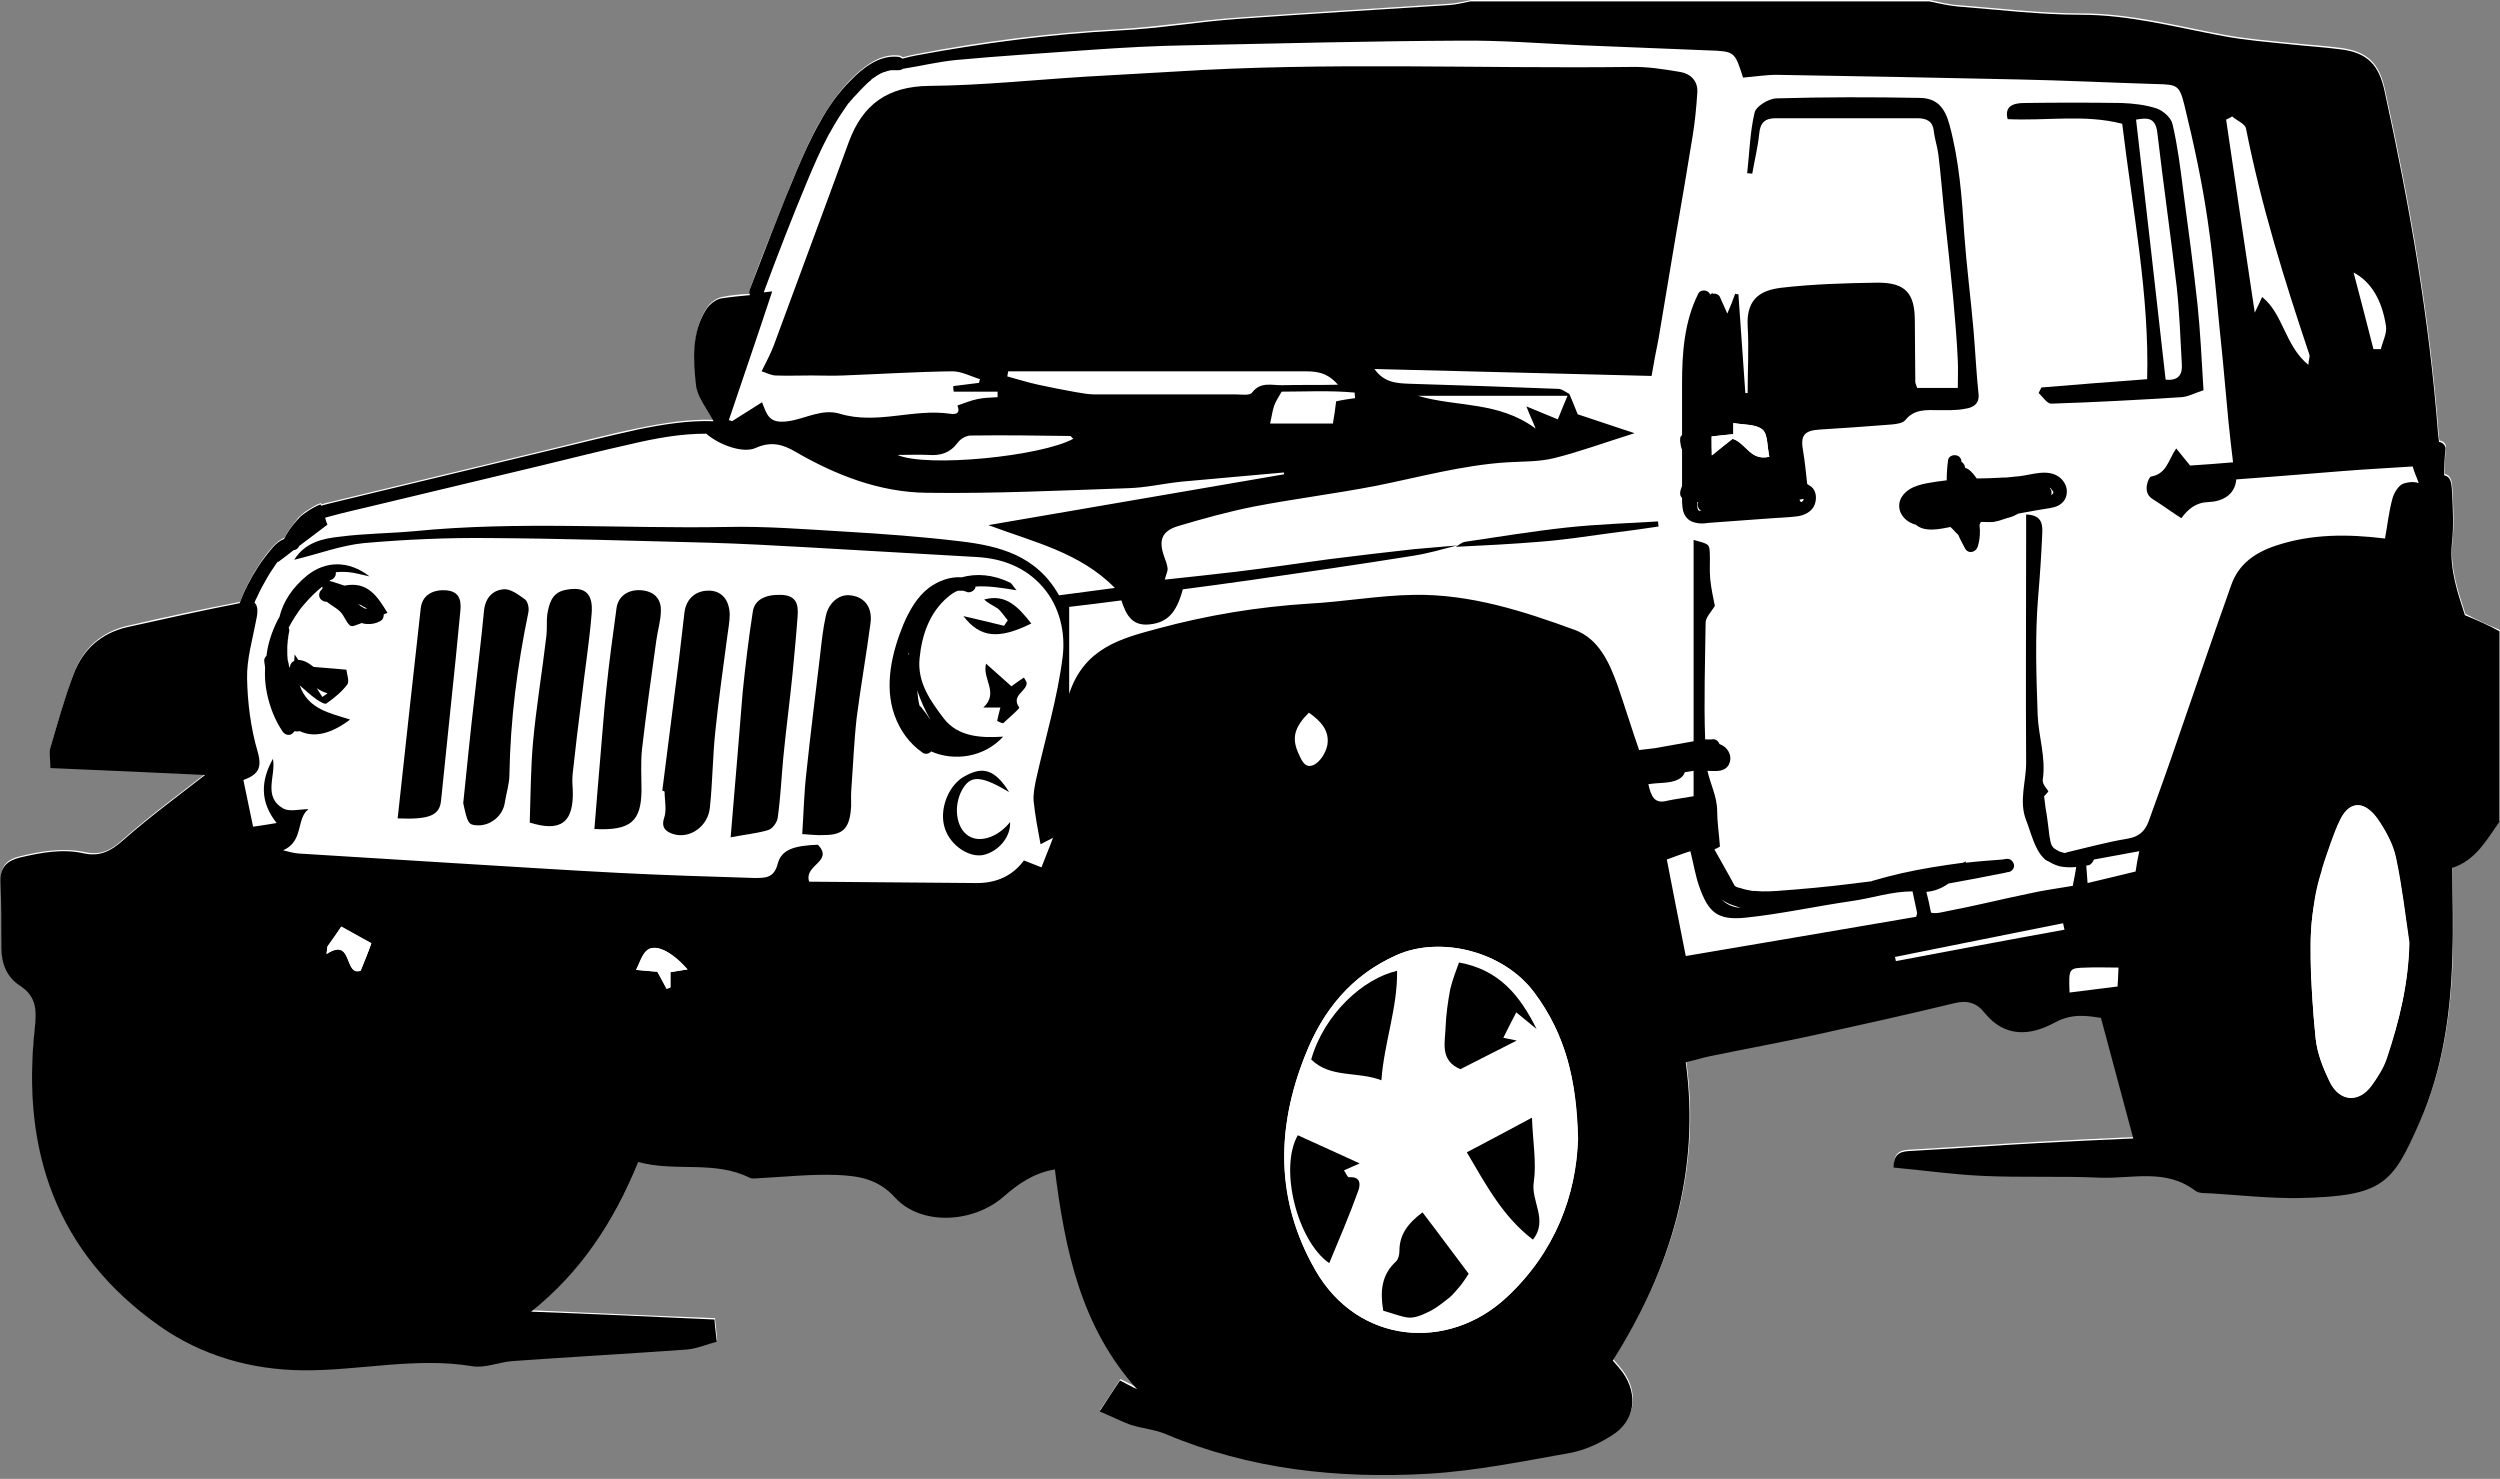 <?xml version="1.0" encoding="UTF-8"?>
<!DOCTYPE svg PUBLIC '-//W3C//DTD SVG 1.0//EN'
          'http://www.w3.org/TR/2001/REC-SVG-20010904/DTD/svg10.dtd'>
<svg height="320.2" preserveAspectRatio="xMidYMid meet" version="1.0" viewBox="-0.2 -0.1 541.3 320.2" width="541.3" xmlns="http://www.w3.org/2000/svg" xmlns:xlink="http://www.w3.org/1999/xlink" zoomAndPan="magnify"
><rect x="-0.2" y="-0.1" width="541.3" height="320.2" fill="#808080" stroke="none"/><g
  ><g id="change1_1"
    ><path d="M541.1,136.3v41.2c-2.8,4-5.1,8.5-10.2,10c0,6.4,0.1,12.5,0,18.6c-0.3,12.6-2,25-7.1,36.5 c-5.9,13.4-7.9,16-26,16.4c-6.3,0.1-12.6-0.6-19-1c-1.2-0.1-2.7,0-3.6-0.6c-6.3-4.8-13.6-2.5-20.4-2.8c-8.6-0.3-17.2,0-25.7-0.4 c-6.4-0.3-12.7-1.1-19.2-1.8c-0.1-3.3,1.7-3.5,3.8-3.6c9.2-0.5,18.4-1.2,27.6-1.7c7-0.4,13.9-0.7,20.5-1c-2.3-8.5-4.6-17-7-26.1 c-3-0.5-6.3-1-10,1c-5.2,2.9-10.8,3.3-15.2-2.1c-1.7-2.1-3.8-2.8-6.5-2.1c-9.9,2.4-19.8,4.6-29.8,6.8c-7.7,1.7-15.5,3.1-23.2,4.7 c-1.5,0.3-3.1,0.7-5.2,1.3c3.3,23.5-3.2,44.8-15.8,64.6c0.8,0.9,1.5,1.7,2.1,2.5c3.5,4.8,2.7,10.5-2.3,13.7 c-2.8,1.7-5.9,3.2-9.1,3.8c-10.2,1.8-20.4,3.9-30.7,4.5c-19.4,1.1-38.6-0.9-56.8-8.6c-2.4-1-5.1-1.2-7.6-2 c-2.2-0.7-4.3-1.8-6.7-2.9c1.7-2.6,3-4.5,4.4-6.7c1.2,0.6,2.5,1.2,3.7,1.9c-12.1-13.4-15.6-30-17.8-47.6c-4.6,0.7-8,3.1-11.1,5.9 c-6.5,5.7-17.7,6.5-23.5,0.2c-3.8-4.1-8-4.7-12.6-4.9c-5.6-0.2-11.2,0.4-16.8,0.7c-0.7,0-1.5,0.2-2.1-0.1c-7.6-3.8-16-1.2-24.1-3.4 c-5.1,12.9-12.4,23.9-23.2,32.4c13.4,0.6,26.4,1.2,39.7,1.7c0.2,1.5,0.3,2.9,0.5,4.8c-2.2,0.6-4.3,1.5-6.5,1.7 c-12.6,0.9-25.2,1.6-37.7,2.5c-3,0.2-6,1.6-8.8,1.1c-12.3-2.1-24.4,1-36.6,0.9c-11.1-0.1-21.9-3.1-31.2-9.7 c-22.3-15.8-29.7-37.9-26.9-64.1c0.4-4,0.6-7-3.2-9.5c-2.8-1.8-4-4.7-4-8.2c0.1-4.8,0-9.5-0.2-14.3c-0.1-3.1,1.3-4.5,4.1-5.2 c4.6-1.1,9.3-1.9,14.1-0.9c3.5,0.8,5.8-0.5,8.4-2.9c5.9-5.2,12.2-9.8,17.7-14.1c-10.3-0.4-21.8-0.9-33.5-1.5c0-2.1-0.3-3.3,0-4.4 c1.6-5.4,3.1-10.8,5.1-16.1c2-5.2,5.9-8.7,11.5-10c8.1-1.9,16.2-3.6,24.4-5.2c1-2.8,2.4-5.4,4-7.9c0.9-1.4,1.9-2.8,3.1-4.1 c0.7-0.8,1.6-1.5,2.5-1.9c0.7-1.3,1.6-2.6,2.6-3.8c0.2-0.3,0.4-0.6,0.7-0.8c0.5-0.5,1.1-1,1.8-1.4c0.9-0.6,1.9-1.2,2.8-1.5 c0,0.1,0.1,0.2,0.1,0.3c0.6-0.2,1.3-0.4,1.9-0.5c3.2-0.8,6.3-1.5,9.5-2.3c6.4-1.5,12.7-3.1,19.1-4.6c6.4-1.5,12.7-3.1,19.1-4.6 c6.3-1.5,12.6-3.2,19-4.5c5.4-1.1,10.9-2,16.4-1.8c-1.5-2.7-3.5-5.1-3.8-7.8c-0.6-5.5-1-11.3,2.2-16.4c0.7-1.1,2-2.1,3.3-2.4 c2-0.4,4-0.6,6.2-0.7c-0.2-0.3-0.3-0.7-0.1-1.1c1.7-4.7,3.5-9.3,5.4-14c1.6-4,3.2-8.1,4.9-12.1c1.5-3.5,3-6.9,4.9-10.2 c1.9-3.3,4.1-6.4,6.7-9.1c2.7-2.7,6.2-5.5,10.2-5.1c0.4,0,0.7,0.2,1,0.4c1-0.3,2-0.5,3-0.7c14.5-2.8,29.1-4.6,43.9-5.4 c8.6-0.5,17.1-1.9,25.7-2.5c15.3-1.1,30.5-2,45.8-3c1.6-0.1,3.1-0.5,4.6-0.8h99.3c2,0.4,4.1,1,6.1,1.1c8.9,0.7,17.9,1.8,26.8,1.8 c10.5,0,20.5,2.7,30.7,4.6c4.8,0.9,9.7,1.3,14.6,1.8c3.7,0.4,7.4,0.6,11,1.1c5.7,0.8,8.2,3.4,9.4,9c5.4,24.6,9.7,49.3,11.6,74.4 c0,0.5,0.1,1.1,0.2,1.6c0.7,0,1.5,0.7,1.4,1.5c-0.2,1.9-0.3,3.8-0.3,5.7c1.3,0.3,1.6,1.3,1.7,3.5c0.2,3.7,0.4,7.4,0,11.1 c-0.6,5.8,1.3,11,2.8,15.7C536.4,134.3,538.7,135.3,541.1,136.3z" fill="#FFF"
    /></g
    ><g id="change2_22"
    ><path d="M390.1,108.4C390.1,108.4,390.1,108.4,390.1,108.4C390.2,108.4,390.2,108.3,390.1,108.4 C390.1,108.4,390.1,108.4,390.1,108.4z"
      /><path d="M428.2,85.3c-0.5-4.7-0.7-9.4-1.1-14c-0.6-6.9-1.5-13.8-2-20.7c-0.5-8-1.1-15.9-3.2-23.7c-1-3.7-2.7-5.7-6.3-5.8 c-10.4-0.2-20.8-0.2-31.1,0.1c-1.7,0-4.5,1.7-4.8,3.1c-1,4.2-1.1,8.7-1.6,13.1c0.4,0,0.7,0.1,1.1,0.1c0.5-2.9,1.2-5.7,1.5-8.6 c0.2-2.4,1.2-3.4,3.6-3.4c10.2,0,20.4,0,30.6,0c2,0,3.4,0.6,3.6,2.8c0.2,1.7,0.8,3.4,1,5.1c0.5,4,0.8,8,1.2,11.9 c0.7,6.4,1.4,12.8,2,19.1c0.4,4.5,0.8,9,1,13.5c0.1,2,0,4.1,0,6h-8.8c-0.2-0.7-0.4-1-0.4-1.3c0-4.4-0.1-8.8-0.1-13.2 c0-6-2-8.3-8-8.3c-7,0.1-14,0.3-20.9,1.1c-4,0.5-7.6,2-7.3,8.2c0.3,4.9,0,9.8,0,14.6c-0.2,0-0.3,0-0.5,0c-0.5-7.1-1-14.3-1.5-21.4 c-0.2,0-0.4,0-0.7-0.1c-0.5,1.4-1,2.7-1.7,4.3c-0.5-1.2-1.1-2.4-1.6-3.6c-0.3-0.6-1-0.8-1.6-0.7c0-0.1-0.1-0.2-0.1-0.3 c0,0.1-0.1,0.2-0.1,0.3c-0.1,0-0.1,0.1-0.2,0.1c-0.1,0-0.1,0.1-0.1,0.1c-0.1-0.3-0.3-0.5-0.6-0.7c-0.7-0.4-1.7-0.2-2,0.5 c-3,6-3.5,12.8-3.5,19.3c0,3.8,0,7.5,0,11.3c-0.1,0.1-0.1,0.1-0.2,0.2c-0.4,0.3-0.2,2,0.2,3c0,2.4,0,4.8,0,7.3c0,0.2,0,0.3,0,0.5 c-0.5,1.2-0.6,2.1,0,2.6c0,0.7,0,1.4,0.1,2.1c0.1,0.9,0.4,1.7,1,2.3c0.6,0.7,1.6,1,2.5,1.1c0.8,0.1,1.6,0,2.3-0.1l2.7-0.2 c1.8-0.1,3.7-0.3,5.5-0.4c1.8-0.1,3.7-0.3,5.5-0.4c1.8-0.1,3.6-0.2,5.3-0.4c1.6-0.2,3.2-1,3.8-2.5c0.5-1.3,0.4-3-0.7-3.9 c-0.3-0.2-0.6-0.4-0.9-0.6c-0.3-2.6-0.5-4.9-0.9-7.2c-0.6-3.3,0.2-4.4,3.7-4.6c5.2-0.3,10.4-0.7,15.6-1.1c1-0.1,2.3-0.3,2.8-0.9 c2-2.5,4.6-2.2,7.2-2.2c1.9,0,3.9,0.1,5.8-0.3C426.9,88.2,428.4,87.4,428.2,85.3z M367.8,110.5c-0.1,0-0.2,0-0.2-0.1c0,0,0,0,0,0 c0,0-0.1,0-0.1-0.1c0,0,0,0,0,0c0,0-0.1-0.1-0.1-0.2c0,0,0,0,0,0c0,0,0,0,0,0c0-0.1-0.1-0.3-0.1-0.4c0,0,0,0,0,0 c0-0.4,0-0.7,0-1.1c0.1,0,0.1,0,0.2,0c-0.1,0.2-0.1,0.4-0.1,0.6c0,0.6,0.3,1.1,0.8,1.3C368,110.5,367.8,110.5,367.8,110.5z M374.9,94.9c-1.3,1-2.8,2.2-4.5,3.6v-4.1c1.5-0.2,3-0.3,4.7-0.5v-2.4c2.2,0.4,4.8,0.2,6.3,1.4c1.2,1,1,3.7,1.5,5.9 C378.7,99.7,377.9,95.9,374.9,94.9z M390.3,107.9c0,0.1,0,0.1,0,0.1v0c0,0,0,0,0,0c0,0,0,0.1,0,0.1c0-0.1,0,0.1-0.1,0.2 c0,0,0,0,0,0c0,0,0,0,0,0c0,0,0,0,0,0c0,0,0,0,0,0c0,0.1-0.1,0.1-0.1,0.1c0,0-0.1,0.1-0.1,0.1c0,0-0.1,0.1-0.2,0.1c0,0,0,0-0.1,0 c-0.1-0.2-0.2-0.4-0.3-0.5C389.7,108,390,108,390.3,107.9z"
    /></g
    ><g id="change2_1"
    ><path d="M475.6,65.8c-0.9-8.3-2-16.5-3.1-24.7c-0.6-4.8-1.2-9.6-2.3-14.3c-0.3-1.4-2-2.9-3.4-3.4c-2.4-0.8-5.1-1.1-7.6-1.2 c-7-0.1-14.1-0.1-21.1,0c-2.7,0-4.3,0.9-3.6,3.5c8.5,0.4,16.7-1.1,24.8,1c2.3,19.1,5.9,37.1,5.4,55.3c-8.2,0.6-15.6,1.2-22.9,1.8 c-0.2,0.4-0.4,0.8-0.6,1.2c0.9,0.8,1.8,2.3,2.7,2.3c9.4-0.3,18.8-0.8,28.2-1.4c1.6-0.1,3.1-1,4.8-1.5 C476.5,77.6,476.2,71.6,475.6,65.8z M468.7,82.1c-2.1-18.7-4.2-37.3-6.4-56.3c2.3-0.4,4.2-0.6,4.6,2.8c1.3,11.1,2.9,22.3,4.2,33.4 c0.6,5.5,0.8,11.1,1.1,16.6C472.4,80.9,471.6,82.4,468.7,82.1z"
    /></g
    ><g id="change2_2"
    ><path d="M173.5,180.5c0.3-4.6,0.4-9,0.9-13.3c0.9-8.6,2-17.2,3-25.7c0.3-2.7,0.6-5.5,1.2-8.2c0.6-2.9,2.9-4.8,5.3-4.5 c3,0.3,4.8,2.5,4.4,5.9c-0.9,6.8-2.1,13.6-3,20.5c-0.6,5.3-0.8,10.7-1.2,16.1c-0.1,1.4,0.1,2.8-0.1,4.2c-0.4,3.9-1.9,5.2-5.7,5.2 C176.8,180.8,175.3,180.6,173.5,180.5z"
    /></g
    ><g id="change2_3"
    ><path d="M158,181.2c0.6-6.8,1-12.4,1.5-17.9c0.4-4.5,0.7-9,1.1-13.5c0.6-5.9,1.3-11.7,2.2-17.5c0.4-2.6,2.8-3.7,6.1-3.6 c3.3,0.1,3.8,2,3.6,4.6c-0.3,4.2-0.7,8.3-1.1,12.5c-0.6,6-1.4,12-2,18.1c-0.4,4.3-0.6,8.7-1.2,13c-0.1,1-1.1,2.4-2,2.7 C164,180.3,161.6,180.5,158,181.2z"
    /></g
    ><g id="change2_4"
    ><path d="M143.2,171.1c1.2-9.4,2.4-18.9,3.6-28.3c0.4-3.4,0.8-6.9,1.2-10.3c0.4-3.1,2.6-4.9,5.7-4.7c2.4,0.2,4,2,4.1,5.1 c0,1.5-0.3,3.1-0.5,4.6c-0.9,6.9-1.9,13.7-2.6,20.6c-0.6,5.5-0.6,11.1-1.2,16.7c-0.4,4-4.3,6.8-7.9,5.7c-1.2-0.4-2.8-1.1-2-3.5 c0.6-1.7,0.1-3.8,0.1-5.7C143.4,171.1,143.3,171.1,143.2,171.1z"
    /></g
    ><g id="change2_5"
    ><path d="M128.5,179.4c0.5-5.9,0.9-11.4,1.4-16.9c0.4-4.5,0.7-9,1.2-13.5c0.6-5.8,1.4-11.7,2.2-17.5c0.4-2.6,2.6-4,5.3-3.8 c2.7,0.2,4.3,1.7,4.3,4.3c0,2.2-0.7,4.4-1,6.6c-1.1,7.9-2.2,15.7-3.1,23.6c-0.3,2.9-0.1,6-0.1,8.9 C138.6,177.7,136.4,179.8,128.5,179.4z"
    /></g
    ><g id="change2_6"
    ><path d="M114.5,178c0.2-5.8,0.2-11.6,0.7-17.3c0.7-7.7,2-15.4,2.9-23.1c0.2-1.6,0-3.2,0.2-4.7c0.4-2.2,0.9-4.5,3.6-5.2 c4.4-1,6.4,0.5,6,5.1c-0.5,6.2-1.5,12.4-2.2,18.6c-0.7,5.3-1.3,10.6-1.9,16c-0.1,1-0.1,2.1,0,3.2C124.2,178.4,120.9,180,114.5,178z"
    /></g
    ><g id="change2_7"
    ><path d="M100.1,173.8c0.8-7.5,1.5-15.1,2.4-22.6c0.7-6.4,1.5-12.7,2.1-19.1c0.3-2.8,1.9-4.4,4.2-4.6c1.5-0.2,3.3,1.2,4.7,2.2 c0.6,0.5,0.9,1.9,0.7,2.8c-2.4,11.6-3.9,23.2-4.1,35.1c0,2-0.7,4.1-1,6.1c-0.4,2.8-3.1,5.1-6.1,4.9 C101.2,178.5,101,178,100.1,173.8z"
    /></g
    ><g id="change2_8"
    ><path d="M85.9,177.1c1.7-15.4,3.3-30.5,5-45.5c0.3-2.7,2.4-4,5.2-3.9c2.9,0.1,3.6,1.8,3.4,4.2c-0.3,3.5-0.7,6.9-1,10.3 c-1.1,10.3-2.1,20.7-3.2,31C95,176.4,92.9,177.4,85.9,177.1z"
    /></g
    ><g id="change2_9"
    ><path d="M204.1,155.4c-2.8-3.7-5.7-7.7-5.2-12.9c0.5-5.2,2.2-10,6.1-13.3c0.7-0.6,1.4-1.1,2.2-1.4h0c0.4,0,0.7,0,1.1,0h0 c0,0,0,0,0,0c0.1,0,0.2,0,0.3,0.1c0.2,0,0.4,0.1,0.6,0.2c0.7,0.2,1.6-0.3,1.8-1c0-0.1,0-0.1,0-0.2c2.8-0.2,5.8,0.3,8.9,0.8 c-0.8-0.9-1-1.5-1.5-1.7c-3.6-1.7-7.1-2-10.4-1.1c-2.5-0.2-5.1,0.8-7.1,2.3c-2.6,2-4.2,4.9-5.5,7.9c-2.5,6.1-4.2,13.3-1.9,19.7 c1.2,3.3,3.2,6.1,6.1,8.1c0.6,0.4,1.4,0.2,1.8-0.3c5,2.2,11.5,1.3,15.6-3.2C212.3,159.7,207.2,159.5,204.1,155.4z M196.4,141.6 c0-0.1,0.1-0.2,0.1-0.4c0,0.1,0,0.2,0.1,0.3C196.5,141.6,196.5,141.6,196.4,141.6z M201.3,155.8c-0.6-0.9-1.3-1.8-1.9-2.6 c-0.1-0.2-0.3-0.3-0.5-0.5c-0.3-1.1-0.4-2.2-0.5-3.3C199.2,151.7,200.1,153.8,201.3,155.8C201.3,155.8,201.3,155.8,201.3,155.8z"
    /></g
    ><g id="change2_23"
    ><path d="M445.8,103.3c-2.5-2-6-0.6-8.7-0.3c-1,0.1-2,0.2-3,0.3c-0.2,0-0.4,0-0.6,0c-1.9,0.1-3.8,0.2-5.7,0.2c0,0,0,0,0,0 c-0.9-1.3-1.7-2.1-2.5-2.3c0-0.1-0.1-0.3-0.1-0.4c-0.1-0.4-0.4-0.7-0.7-0.9c0-0.6-0.4-1.3-1.1-1.4c-0.7-0.2-1.7,0.2-1.8,1 c-0.2,1.5-0.3,2.9-0.3,4.4c-0.8,0.1-1.5,0.2-2.3,0.3c-2.5,0.4-5.7,0.8-7.3,3.1c-0.9,1.2-0.9,2.9-0.1,4.1c0.7,1.1,1.8,1.8,3,2.1 c0.7,0.6,1.5,0.9,2.4,1c1.5,0.2,3.1-0.1,4.6-0.4c0.2,0,0.4-0.1,0.5-0.1c0.6,0.5,1.1,1.2,1.7,1.7c0.4,1,1,2,1.5,3 c0.7,1.2,2.3,0.8,2.7-0.4c0.5-1.6,0.6-3.2,0.4-4.8c0.1-0.2,0.2-0.4,0.3-0.6c1.1,0,2,0.1,2.8,0c1.2-0.2,2.3-0.7,3.5-1 c0.7-0.2,1.3-0.5,1.8-0.8c1.1-0.2,2.2-0.4,3.3-0.6c0.8-0.1,1.6-0.3,2.4-0.4c0.7-0.1,1.4-0.2,2.1-0.4c1.5-0.4,2.7-1.6,2.7-3.2 C447.4,105.4,446.8,104.1,445.8,103.3z M444.4,106.6C444.4,106.6,444.4,106.6,444.4,106.6C444.4,106.6,444.4,106.6,444.4,106.6 C444.4,106.6,444.4,106.6,444.4,106.6c0,0.1-0.1,0.1-0.1,0.2c0,0,0,0-0.1,0.1c0,0-0.1,0-0.1,0.1c0,0,0,0-0.1,0c0,0,0,0-0.1,0 c0.1-0.1,0.1-0.3,0.1-0.5c0-0.4-0.2-0.7-0.4-1c0.1,0,0.1,0.1,0.2,0.1c0,0,0,0,0,0c0,0,0,0,0,0c0.1,0.1,0.2,0.2,0.2,0.3 c0,0,0,0,0,0c0,0,0.1,0.1,0.1,0.1c0,0,0,0.1,0.1,0.1c0,0,0.1,0.1,0.1,0.2C444.4,106.3,444.4,106.5,444.4,106.6 C444.4,106.5,444.4,106.5,444.4,106.6C444.4,106.5,444.4,106.5,444.4,106.6C444.4,106.5,444.4,106.5,444.4,106.6 C444.4,106.6,444.4,106.6,444.4,106.6z"
      /><path d="M444.4,106.6C444.4,106.6,444.4,106.5,444.4,106.6C444.4,106.5,444.4,106.5,444.4,106.6 C444.4,106.5,444.4,106.5,444.4,106.6C444.4,106.5,444.4,106.8,444.4,106.6z"
    /></g
    ><g id="change2_10"
    ><path d="M218.3,171.4c-5.9-3.5-8.1-3.6-9.8-1.1c-2.2,3.2-2,8.2,0.6,10.3c2.4,2,6.6,0.8,9.4-2.7c0.2,3.1-2.4,6.3-5.7,7.1 c-3.1,0.7-7.2-2-8.4-5.7c-1.4-4.1,0.8-9.7,4.6-11.5C212.7,165.8,215.3,166.6,218.3,171.4z"
    /></g
    ><g id="change2_11"
    ><path d="M315,118.3c0.7-0.4,1.3-1,2.1-1.1c7.4-1.1,14.7-2.3,22.1-3.1c6.5-0.7,13.1-0.9,19.6-1.3c0,0.4,0.1,0.7,0.1,1.1 c-3.4,0.5-6.8,1-10.2,1.4c-5.1,0.7-10.3,1.5-15.5,1.9C327.2,117.7,321.1,118,315,118.3C315,118.3,315,118.3,315,118.3z"
    /></g
    ><g id="change2_12"
    ><path d="M441.9,184.8c-1.1-1.4-1.2-3.3-1.5-5c-0.5-3.6-1-7.2-1.4-10.8c-0.1-0.8,0.8-1.4,1.5-1.5c0.9,0,1.4,0.7,1.5,1.5 c0.1,1.1,0.3,2.2,0.4,3.3c0.3-0.3,0.6-0.7,0.9-1c-0.3-0.5-1.4-1.6-1.2-2.6c0.7-4.7-0.9-9.2-1.1-13.8c-0.3-8.6-0.6-17.3,0.1-25.8 c0.4-4.6,0.7-9.3,0.9-13.9c0.1-2.3-0.6-3.7-3.5-3.8v5.8c0,16-0.1,32,0,48c0,4.1-1.6,8.2,0,12.3c1.1,2.8,1.8,6.2,3.8,8.2 c0.4,0.5,1,0.7,1.7,0.9C443.2,186.2,442.5,185.6,441.9,184.8z M60,121.7C60,121.7,60,121.7,60,121.7C60,121.7,60,121.7,60,121.7 C60,121.7,60,121.7,60,121.7z M533.5,133.1c-1.5-4.7-3.4-9.9-2.8-15.7c0.4-3.7,0.2-7.4,0-11.1c-0.1-2.2-0.4-3.2-1.7-3.5 c0-1.9,0.1-3.8,0.3-5.7c0.1-0.7-0.7-1.5-1.4-1.5c-0.1-0.6-0.1-1.1-0.2-1.6c-1.9-25.1-6.2-49.8-11.6-74.4c-1.2-5.6-3.7-8.3-9.4-9 c-3.7-0.5-7.4-0.7-11-1.1c-4.9-0.5-9.8-0.9-14.6-1.8c-10.2-1.9-20.2-4.6-30.7-4.6c-8.9,0-17.9-1.1-26.8-1.8 c-2.1-0.2-4.1-0.7-6.1-1.1h-99.3c-1.5,0.3-3.1,0.7-4.6,0.8c-15.3,1-30.5,1.9-45.8,3c-8.6,0.6-17.1,2.1-25.7,2.5 c-14.8,0.8-29.4,2.7-43.9,5.4c-1,0.2-2,0.4-3,0.7c-0.3-0.2-0.6-0.4-1-0.4c-4-0.4-7.6,2.4-10.2,5.1c-2.7,2.7-4.9,5.8-6.7,9.1 c-1.9,3.3-3.4,6.7-4.9,10.2c-1.7,4-3.3,8-4.9,12.1c-1.8,4.6-3.6,9.3-5.4,14c-0.1,0.4-0.1,0.8,0.1,1.1c-2.2,0.2-4.2,0.4-6.2,0.7 c-1.2,0.2-2.6,1.3-3.3,2.4c-3.2,5.1-2.8,10.9-2.2,16.4c0.3,2.6,2.4,5.1,3.8,7.8c-5.5-0.2-11,0.7-16.4,1.8c-6.4,1.4-12.7,3-19,4.5 c-6.4,1.5-12.7,3.1-19.1,4.6c-6.4,1.5-12.7,3.1-19.1,4.6c-3.2,0.8-6.3,1.5-9.5,2.3c-0.6,0.2-1.3,0.3-1.9,0.5c0-0.1-0.1-0.2-0.1-0.3 c-1,0.4-1.9,0.9-2.8,1.5c-0.6,0.4-1.2,0.8-1.8,1.4c-0.2,0.3-0.5,0.5-0.7,0.8c-1,1.1-1.9,2.4-2.6,3.8c-1,0.4-1.8,1.1-2.5,1.9 c-1.1,1.3-2.2,2.7-3.1,4.1c-1.6,2.5-3,5.1-4,7.9c-8.2,1.6-16.3,3.4-24.4,5.2c-5.6,1.3-9.5,4.8-11.5,10c-2,5.2-3.5,10.7-5.1,16.1 c-0.3,1.1,0,2.3,0,4.4c11.7,0.5,23.3,1,33.5,1.5c-5.5,4.3-11.8,8.9-17.7,14.1c-2.6,2.3-4.9,3.6-8.4,2.9c-4.8-1.1-9.4-0.2-14.1,0.9 c-2.7,0.7-4.2,2.1-4.1,5.2c0.2,4.7,0.2,9.5,0.2,14.3c0,3.5,1.2,6.4,4,8.2c3.8,2.5,3.6,5.5,3.2,9.5c-2.8,26.2,4.6,48.3,26.9,64.1 c9.3,6.6,20.1,9.6,31.2,9.7c12.2,0.1,24.3-2.9,36.6-0.9c2.8,0.5,5.9-0.9,8.8-1.1c12.6-0.9,25.2-1.6,37.7-2.5 c2.2-0.2,4.3-1.1,6.5-1.7c-0.2-1.9-0.4-3.2-0.5-4.8c-13.3-0.6-26.3-1.2-39.7-1.7c10.7-8.5,18-19.5,23.2-32.4 c8.1,2.2,16.5-0.4,24.1,3.4c0.6,0.3,1.4,0.1,2.1,0.1c5.6-0.3,11.2-0.9,16.8-0.7c4.6,0.2,8.9,0.8,12.6,4.9c5.7,6.2,17,5.5,23.5-0.2 c3.1-2.7,6.4-5.1,11.1-5.9c2.2,17.6,5.7,34.2,17.8,47.6c-1.3-0.6-2.5-1.3-3.7-1.9c-1.5,2.2-2.7,4.1-4.4,6.7c2.4,1,4.5,2.1,6.7,2.9 c2.5,0.8,5.2,1,7.6,2c18.2,7.7,37.4,9.7,56.8,8.6c10.3-0.6,20.5-2.7,30.7-4.5c3.2-0.6,6.3-2,9.1-3.8c5-3.1,5.8-8.8,2.3-13.7 c-0.6-0.8-1.3-1.6-2.1-2.5c12.6-19.9,19-41.1,15.8-64.6c2.2-0.5,3.7-1,5.2-1.3c7.7-1.6,15.5-3,23.2-4.7c10-2.2,19.9-4.4,29.8-6.8 c2.8-0.7,4.9,0,6.5,2.1c4.4,5.4,9.9,5,15.2,2.1c3.7-2,6.9-1.5,10-1c2.4,9,4.7,17.6,7,26.1c-6.6,0.3-13.5,0.6-20.5,1 c-9.2,0.5-18.4,1.2-27.6,1.7c-2,0.1-3.8,0.3-3.8,3.6c6.5,0.6,12.8,1.5,19.2,1.8c8.6,0.4,17.1,0,25.7,0.4c6.9,0.2,14.1-2,20.4,2.8 c0.9,0.7,2.4,0.5,3.6,0.6c6.3,0.4,12.7,1.1,19,1c18.1-0.4,20.1-3,26-16.4c5.1-11.6,6.8-24,7.1-36.5c0.2-6.1,0-12.2,0-18.6 c5-1.6,7.4-6,10.2-10v-41.2C538.7,135.3,536.4,134.3,533.5,133.1z M516.4,70.4c0.3,1.6-0.7,3.4-1.1,5.1c-0.5,0-1.1,0-1.6,0 c-1.4-5.5-2.8-10.9-4.3-16.6C513,60.8,515.5,64.6,516.4,70.4z M483.1,25.1c1,0.9,2.8,1.6,3,2.6c3.3,16.7,8.3,32.8,13.7,48.9 c0.2,0.5-0.1,1-0.2,2.3c-5.1-4.2-5.4-11-10-14.7c-0.2,0.5-0.7,1.5-1.6,3.4c-2.2-14.6-4.2-28.2-6.2-41.8 C482.2,25.6,482.7,25.4,483.1,25.1z M77.9,210c-3.7,1.3-1.6-7.4-7.4-3.6c0.1-0.5,0.1-1.1,0.2-1.6c1-1.4,2-2.8,3-4.3 c2.5,1.4,4.5,2.5,6.5,3.6C79.5,206.2,78.8,207.9,77.9,210z M145,210.4v3.3c-0.3,0.1-0.5,0.2-0.8,0.3c-0.6-1.2-1.3-2.4-2-3.7 c-1.2-0.1-2.6-0.2-4.6-0.4c0.8-1.6,1.2-3.1,2.2-4.1c1.7-1.7,5.3-0.1,8.9,4C147.3,210,146.2,210.2,145,210.4z M229.9,142 c-1.1,9-3.8,17.8-5.8,26.8c-0.3,1.5-0.6,3-0.5,4.5c0.3,3.1,0.9,6.1,1.5,9.4c0.4-0.2,1.1-0.6,2.7-1.4c-1,2.7-1.8,4.5-2.5,6.4 c-1.6-0.6-2.7-1.1-3.8-1.5c-2.5,3.4-6,4.9-10.2,4.9c-12.2-0.1-24.4-0.2-36.3-0.3c-1.2-3.7,5.4-4.3,1.9-8c-5.3,0.2-7.9,1.1-8.7,4.1 c-0.8,3.2-2.8,3.1-5.1,3.1c-9.8-0.3-19.5-0.6-29.3-1.1c-11.8-0.6-23.7-1.4-35.5-2.1c-11.3-0.7-22.6-1.4-33.9-2.1 c-1.1-0.1-2.2-0.4-3.3-0.7c4.5-1.9,2.8-6.9,5.5-8.9c-1.9,0-4,0.6-5.4-0.1c-4.6-2.6-1.6-7.1-2.3-10.8c-2.7,4.8-2.8,9.4,0.8,13.9 c-1.7,0.3-3.1,0.5-5.1,0.8c-0.7-3.4-1.4-6.7-2.1-10.1c3.2-1.2,4.1-2.6,3.1-6.1c-1.5-5.1-2.2-10.6-2.3-15.9c-0.1-4.2,1.2-8.5,2-12.8 c0.4-1.8,0.3-3-0.4-3.6c0.2-0.5,0.3-0.8,0.6-1.3c0.6-1.4,1.4-2.8,2.2-4.2c0.4-0.7,0.8-1.3,1.2-1.9c0.2-0.3,0.4-0.6,0.6-0.9 c0.1-0.1,0.2-0.3,0.3-0.4c0,0,0-0.1,0.1-0.1c0,0,0,0,0,0c0,0,0,0,0,0c0,0,0,0,0,0c0,0,0,0,0,0c0,0,0,0,0,0c0,0,0-0.1,0.1-0.1 c0,0,0,0.1,0,0.1c1.2-0.9,2.3-1.7,3.4-2.6c0.5,0,1-0.4,1.2-0.9c2-1.5,4.1-3.1,6.1-4.6c-0.2-0.5-0.4-1-0.5-1.5 c0.2-0.1,0.5-0.1,0.7-0.2c2.9-0.8,5.9-1.5,8.9-2.2c6.3-1.5,12.6-3,18.8-4.5c6.3-1.5,12.6-3,18.8-4.5c6.2-1.5,12.5-3.1,18.8-4.5 c5.5-1.3,10.9-2.3,16.5-2.3c2.9,2.5,8,4.3,10.7,3.1c3.3-1.5,5.9-0.8,8.6,0.8c8.8,5.1,18.3,8.8,28.5,8.9c14.5,0.2,29.1-0.5,43.6-1 c3.8-0.1,7.6-1,11.4-1.4c7.4-0.7,14.8-1.3,22.3-2c0,0.1,0,0.2,0,0.4c-20.9,3.6-41.9,7.2-64,11c9.9,3.7,19.8,5.9,27.4,13.6 c-4.5,0.6-8.4,1.1-12.1,1.6c-4.9-8.7-13-10.7-21.4-11.7c-8.3-1-16.6-1.6-25-2.1c-8.6-0.5-17.1-1.2-25.7-1 c-22.5,0.4-45-1.3-67.4,0.9c-5.4,0.5-10.8,0.5-16.2,1.2c-3.7,0.4-7.5,1.2-9.9,5c5.4-1.3,10.1-3.1,15-3.6c9-0.8,18.2-1.2,27.3-1.1 c15.8,0.1,31.6,0.6,47.3,1c7.2,0.2,14.3,0.6,21.5,1c12.2,0.7,24.4,1.4,36.6,2.1c5.6,0.3,10.6,2.2,14.3,6.4 C229.3,131.2,230.5,136.9,229.9,142z M277.6,83.3c-2.3,0.1-4.8-0.9-6.7,1.6c-0.5,0.7-2.3,0.4-3.5,0.4c-10.2,0-20.4,0-30.6,0 c-1.4,0-2.8-0.3-4.1-0.5c-2.7-0.5-5.4-1-8.1-1.6c-2.3-0.5-4.5-1.2-6.7-1.8c0.1-0.4,0.1-0.7,0.2-1.1h10.8c17.6,0,35.2,0,52.8,0 c2.6,0,5.2-0.1,7.8,2.9C285,83.3,281.3,83.2,277.6,83.3z M293.1,84.9l0.1,1.2c-1.4,0.2-2.8,0.4-4.1,0.7c-0.2,1.6-0.4,3.2-0.7,4.8 h-13.6c0.4-1.7,0.5-2.8,0.9-3.9c0.3-0.9,0.9-1.7,1.6-3C282.3,84.7,287.7,84.4,293.1,84.9z M231.5,94.3c0.2,0,0.4,0.4,0.7,0.6 c-6.9,3.8-31.7,6.3-38.1,3.5c2.7,0,4.7-0.1,6.7,0c2.6,0.2,4.7-0.4,6.4-2.7c0.6-0.8,1.8-1.5,2.8-1.5 C217.2,94.1,224.4,94.2,231.5,94.3z M326,280.8c-12.6,11.8-32.2,10.2-41.4-5.9c-8.7-15.1-8.5-30.7-2.2-46.5 c3.8-9.7,10-17.3,19.8-21.7c9.4-4.2,23.1-0.9,29.8,8.1c6.7,9,9.2,18.8,9.4,31.7C341.1,258.7,336.5,271.1,326,280.8z M283.2,154.2 c2.7,1.9,4.5,4,4,7c-0.3,1.6-1.5,3.6-2.9,4.3c-2.1,1-2.8-1.3-3.5-2.8C279.5,159.6,280.1,157.3,283.2,154.2z M356.7,169.7 c2.3-0.4,4.8-0.1,6.6-1.1c0.7-0.4,1.1-0.9,1.3-1.5c0.6-0.1,1.3-0.2,1.9-0.3v5.5c-2.2,0.4-4,0.6-5.8,1 C358,174,357.3,172.3,356.7,169.7z M364.8,206.9c-1.4-6.9-2.7-13.8-4.1-20.9c1.7-0.6,3.2-1.2,5.1-1.8c0.7,2.8,1.1,5.3,1.9,7.6 c2,5.7,4,7.4,10,6.8c7.7-0.8,15.4-2.5,23-3.6c4.4-0.6,8.6-2.1,13.2-2.1c0.3,1.6,0.7,3.1,1,4.7c-0.1,0.2-0.1,0.5-0.2,0.8 C398.4,201.2,381.9,204,364.8,206.9z M372.5,194.6c0.5,0.4,1.1,0.7,1.7,1c0.5,0.2,1.1,0.4,1.7,0.6c0.3,0.1,0.7,0.3,1.1,0.3 C375.1,196.4,373.7,195.8,372.5,194.6z M410.3,208c-0.1-0.3-0.1-0.6-0.2-0.9c12.1-2.4,24.2-4.9,36.4-7.3l0.3,1.4 C434.6,203.4,422.5,205.7,410.3,208z M458.3,213.5c-3.5,0.4-6.9,0.9-10.4,1.3c-0.2-5.3-0.2-5.3,3.7-5.4c2.1-0.1,4.1,0,6.9,0 C458.4,211.2,458.4,212.2,458.3,213.5z M462.2,188.6c-3.2,0.8-6.7,1.6-10.4,2.5c-0.1-1.4-0.2-2.6-0.3-4c0-0.3,0-0.5-0.1-0.8 c0.6-0.1,1.2-0.2,1.8-0.3c3.3-0.6,6.6-1.2,9.8-1.8C462.7,185.6,462.4,187.1,462.2,188.6z M516.6,229.1c-0.7,2.1-2,4.1-3.3,5.9 c-2.8,3.8-6.9,3.5-9-0.8c-1.4-2.9-2.7-6.1-3.1-9.3c-0.4-3.9-0.7-7.9-0.9-11.9c0-0.4,0-0.8-0.1-1.3c0-1.3-0.1-2.5-0.1-3.8l0-0.6 c0-0.8,0-1.7,0-2.5c0-2,0.1-4,0.3-5.9c0.1-0.6,0.1-1.1,0.2-1.7c0.1-0.9,0.3-1.8,0.4-2.7c0-0.2,0.1-0.4,0.1-0.6 c0.3-1.7,0.7-3.3,1.2-4.9c0.1-0.3,0.2-0.5,0.2-0.8c0.1-0.4,0.3-0.9,0.4-1.3c0.2-0.5,0.3-1,0.5-1.5c0.3-1,0.7-1.9,1-2.9 c0.1-0.4,0.3-0.7,0.4-1.1c0.2-0.5,0.4-1.1,0.6-1.6c0.1-0.2,0.2-0.5,0.3-0.7c0.1-0.3,0.2-0.6,0.4-0.9c2-4.9,5.4-5.3,8.5-0.9 c1.7,2.5,3.3,5.4,3.9,8.3c1.3,6.1,2,12.3,2.9,18.4C521.3,212.8,519.3,221,516.6,229.1z M520.2,104.6c-1.1,0.4-2.1,2.1-2.4,3.3 c-0.8,2.9-1.1,6-1.6,8.6c-8.2-1-15.9-1-23.5,1.5c-4.6,1.5-8.2,4-9.8,8.6c-4,11.2-7.8,22.5-11.7,33.7c-2,5.9-4.1,11.7-6.2,17.5 c-0.8,2.1-2.1,3.3-4.6,3.7c-4.3,0.7-8.6,1.9-12.9,2.9c-0.1,0-0.2,0-0.2,0.1c-2.4,0.6-4.4-0.4-5.1-2.6c-0.8-2.4-1.2-5.1-1.2-7.6 c0-0.7,0.7-1.3,1.4-2.1c0.3-0.3,0.6-0.7,0.9-1c-0.3-0.5-1.4-1.6-1.2-2.6c0.7-4.7-0.9-9.2-1.1-13.8c-0.3-8.6-0.6-17.3,0.1-25.8 c0.4-4.6,0.7-9.3,0.9-13.9c0.1-2.3-0.6-3.7-3.5-3.8v5.8c0,16-0.1,32,0,48c0,4.1-1.6,8.2,0,12.3c1.1,2.8,1.8,6.2,3.8,8.2 c0.4,0.5,1,0.7,1.7,0.9c1.6,0.4,3.6,0.4,5.4,0.8c0,0,0,0,0,0c0,0,0,0,0,0c-0.2,1.3-0.5,2.9-0.8,4.4c-3.5,0.6-6.6,1-9.6,1.7 c-5.9,1.2-11.8,2.7-17.7,3.8c-1,0.2-2.3,0.6-3.4,0.3c-0.3-1.5-0.6-3-1-4.5c1.7-0.1,3.4-0.8,4.8-1.8c4-0.7,8-1.5,12.1-2.3 c0.1,0,0.2,0,0.3-0.1c0.2,0,0.5-0.1,0.7-0.1c0.8-0.2,1.3-1.1,1-1.8c-0.3-0.8-1-1.2-1.8-1c-0.2,0-0.4,0.1-0.6,0.1 c-2.7,0.2-5.4,0.4-8,0.7c0-0.1,0.1-0.2,0.1-0.3c-0.2,0.1-0.5,0.2-0.7,0.3c-4.5,0.6-9,1.3-13.4,2.3c-2.1,0.5-4.1,1-6.1,1.6 c-0.1,0-0.1,0-0.2,0.1c-1.3,0.2-2.7,0.3-4,0.5c-5.5,0.7-11,1.2-16.5,1.6c-1.1,0.1-2.2,0.1-3.3,0.1c-0.5,0-1.1-0.1-1.6-0.1 c-0.1,0-0.3,0-0.4,0c0,0,0,0-0.1,0c-0.3-0.1-0.6-0.1-1-0.2c-0.5-0.1-1-0.2-1.5-0.4c-0.1,0-0.3-0.1-0.4-0.1c0,0-0.1,0-0.1,0 c-0.3-0.1-0.5-0.2-0.8-0.4c-0.4-0.7-0.8-1.5-1.2-2.2c-1.1-1.9-2.1-3.8-3.2-5.7c0,0,0,0,0,0c0.5-0.2,0.9-0.4,1.2-0.6 c-0.2-2.9-0.6-5.3-0.6-7.7c0-3.1-1.5-5.9-2.1-8.7c0.8,0,1.6,0.1,2.4,0c1.1-0.1,2.1-0.7,2.4-1.8c0.6-1.7-0.6-3.5-2.2-4c0,0,0,0,0,0 c-0.3-0.8-1-1.2-1.8-1L369,160c-0.3-8.4,0-16.8,0.1-25.3c0-1.1,1.2-2.3,2-3.6c-0.3-1.6-0.8-3.7-1-5.8c-0.2-1.9,0-3.9-0.1-5.8 c-0.1-1.8-0.2-1.8-3.5-2.7v43.6c-2.8,0.5-5.6,1-8.4,1.5c-1.1,0.1-2.3,0.3-3.4,0.4c-1.7-4.9-3.1-9.5-4.7-14.1 c-1.8-5-4.1-10-9.2-11.9c-11.2-4.1-22.7-7.8-34.8-7.6c-7.6,0.1-15.2,1.5-22.8,1.9c-11.1,0.7-22,2.5-32.7,5.4 c-7.8,2.1-15.9,4.1-19.2,14.1v-18.8c3.6-0.4,7.4-0.9,11.3-1.4c1,3,2.2,5.6,6.1,5.2c3.7-0.4,5.8-2.3,7.2-7.6c4.7-0.6,9.7-1.3,14.7-2 c11.8-1.7,23.6-3.4,35.4-5.3c3.1-0.5,6.2-1.4,9.3-2.2l0,0c-3.1,0.3-6.2,0.5-9.3,0.8c-6.2,0.7-12.4,1.4-18.6,2.2 c-6.7,0.9-13.3,1.9-20,2.7c-5,0.6-9.9,1.1-15.4,1.7c0.3-1.2,0.7-1.9,0.6-2.5c-0.1-0.8-0.4-1.6-0.7-2.4c-1.3-3.6-0.6-5.6,3-6.7 c5.4-1.6,10.8-3.1,16.3-4.2c8.8-1.7,17.7-2.8,26.5-4.5c9.5-1.9,18.8-4.5,28.5-5.1c3.4-0.2,6.8-0.1,10.1-0.9 c5.6-1.4,11-3.4,17.4-5.4c-4.6-1.5-8.6-2.9-12.3-4.1c-0.6-1.5-1.2-3-1.8-4.4h0.1c0,0-0.1,0-0.1,0c0,0,0-0.1,0-0.1c0,0,0,0,0,0.1 c-0.8-0.4-1.6-1.1-2.4-1.1c-10.7-0.4-21.3-0.8-32-1.1c-2.9-0.1-5.7-0.2-7.8-3.2c19.9,0.5,39.8,1,60,1.5c0.5-3,1-5.5,1.5-8 c1.2-7.2,2.4-14.3,3.6-21.5c1.3-7.5,2.6-15,3.8-22.5c0.5-3.1,0.8-6.2,1-9.3c0.2-2.5-1.4-4.1-3.6-4.5c-3.6-0.6-7.2-1.2-10.9-1.1 c-32.9,0.4-65.7-1.1-98.6,1c-6.4,0.4-12.9,0.7-19.3,1.1c-11.3,0.7-22.6,1.9-33.9,2c-9,0.1-14.4,4-17.4,12.1 c-5.4,14.8-10.9,29.5-16.3,44.2c-0.7,1.8-1.6,3.5-2.6,5.5c1,0.3,1.9,0.8,2.9,0.9c2.6,0.1,5.3,0,7.9,0c2.3,0,4.6,0.1,6.9,0 c7.9-0.3,15.7-0.8,23.6-0.9c2,0,4,1.1,6,1.7c-0.1,0.3-0.2,0.5-0.2,0.8c-1.9,0.2-3.7,0.5-5.6,0.7c0,0.4,0,0.8,0.1,1.2h9.5 c0,0.4,0,0.8,0,1.2c-1.4,0.1-2.9,0.1-4.3,0.4c-1.5,0.3-2.9,0.9-4.4,1.4c0.6,1.5,0,2-1.5,1.8c-8-1.2-15.9,2.4-23.9,0 c-3.9-1.2-7.6,1.1-11.2,1.6c-4.2,0.6-4.6-1.3-5.7-4.1c-2.1,1.3-3.9,2.5-6.5,4.1c-0.2-0.1-0.4-0.2-0.7-0.2c0,0,0,0,0,0 c3.2-9.5,6.2-18.2,9.4-27.9c-0.6,0.1-1.2,0.1-1.8,0.2c0,0,0-0.1,0-0.1c3-8.1,6.1-16.1,9.4-24c1.3-3.1,2.8-6.6,4.5-9.8 c0.9-1.6,1.8-3.2,2.8-4.7c0.5-0.7,1-1.5,1.5-2.2c0,0,0.1-0.2,0.2-0.2c0,0,0.1-0.1,0.1-0.1c0.1-0.2,0.3-0.4,0.4-0.5 c0.3-0.4,0.6-0.7,0.9-1c0.7-0.8,1.4-1.5,2.1-2.2c0.4-0.4,0.7-0.7,1.1-1c0.1-0.1,0.2-0.1,0.2-0.2c0,0,0.2-0.2,0.2-0.2 c0.2-0.1,0.4-0.3,0.6-0.4c0.4-0.3,0.9-0.6,1.3-0.8c0.2-0.1,0.5-0.2,0.7-0.3c0,0,0.1,0,0.1,0c0.1,0,0.2-0.1,0.3-0.1 c0.2-0.1,0.5-0.2,0.7-0.2c0.1,0,0.2-0.1,0.4-0.1c0,0,0.1,0,0.2,0c0.1,0,0.3,0,0.3,0c0.1,0,0.2,0,0.4,0c0.3,0,0.6,0,0.8,0 c0.3,0,0.6-0.1,0.9-0.3c3.8-0.6,7.5-1.5,11.4-1.9c9.7-0.9,19.4-1.5,29.2-2.2c7.1-0.5,14.3-0.9,21.4-1c19.5-0.4,39-0.9,58.6-1 c8.8-0.1,17.5,0.6,26.3,1c9.1,0.4,18.2,0.7,27.3,1.1c5.9,0.2,5.9,0.2,7.7,5.9c2.5-0.2,4.9-0.6,7.3-0.6c17.4,0.3,34.9,0.6,52.3,1 c10,0.2,19.9,0.7,29.9,1c4.5,0.1,5,0.2,6.1,4.7c2,8.2,3.8,16.5,5,24.8c1.5,10.1,2.2,20.3,3.3,30.5c0.4,4.3,0.8,8.7,1.2,13 c0.3,3.2,0.7,6.3,1,8.9c-3.5,0.3-6.2,0.5-9.3,0.7c-0.8-1-1.8-2.2-3-3.7c-1.7,2.4-2,5.5-5.5,6.1c-0.4,0.1-2,3.3,0.3,4.8 c2.1,1.3,4.1,2.8,6.3,4.2c1.5-2,3.1-3.4,5.9-3.5c2.8-0.1,5.7-1.4,6-4.9c5.5-0.4,10.5-0.8,15.5-1.2c4.9-0.4,9.7-0.8,14.6-1.1 c2.7-0.2,5.4-0.3,8.1-0.5c0.3,1.2,0.9,2.4,1.3,3.6C522.3,104.1,521.2,104.3,520.2,104.6z M332.3,92.7c-8.1-6-17.1-4.6-25.5-7.1 h32.4c-0.7,1.7-1.4,3.3-2.1,5.1c-2.2-0.9-3.9-1.6-6.8-2.8C331.1,90,331.5,90.7,332.3,92.7z"
    /></g
    ><g id="change2_13"
    ><path d="M215.7,156c0.2-0.9,0.4-1.8,0.7-2.9c-1,0-2.1,0-3.7,0c3.5-3.2-0.3-6.2,0.6-9.5c1.9,1.7,3.7,3.3,5.5,4.9 c0.9-0.7,1.8-1.3,2.7-1.9c0.3,0.6,0.6,0.9,0.6,1.2c0,1.8-3.5,2.7-1.6,5.3c0.1,0.2-2.2,2.2-3.5,3.4 C216.5,156.4,216.1,156.2,215.7,156z"
    /></g
    ><g id="change2_14"
    ><path d="M223.1,134.9c-7.1,3.5-11.1,3.1-14.7-1.6c3.1,0.7,5.9,1.4,8.8,2.1c0.3-0.4,0.5-0.8,0.8-1.2c-0.7-0.8-1.3-1.8-2.1-2.5 c-1-0.7-2.1-1.1-3-2C217.7,128.4,220.3,131.4,223.1,134.9z"
    /></g
    ><g id="change2_15"
    ><path d="M74.4,126.7c-0.9-0.3-1.9-0.6-2.8-0.9c-0.2,0-0.3-0.1-0.5-0.1c0.2-0.2,0.4-0.3,0.7-0.4c0.5-0.3,0.8-0.9,0.7-1.5 c0.9-0.1,1.9-0.1,2.9,0c1.2,0.1,2.5,0.5,4.4,0.9c-4.5-3.5-9.5-3.4-13.5-0.2c-3.2,2.6-5.2,5.7-6,9c-0.1,0.2-0.3,0.5-0.4,0.7 c-1.2,2.4-2.1,5-2.4,7.7c-0.3,0.3-0.5,0.6-0.5,1.1c0.1,0.5,0.1,0.9,0.2,1.4c-0.1,1.9,0,3.7,0.4,5.6c0.6,2.9,1.7,5.8,3.4,8.3 c0.4,0.6,1.3,1,2,0.5c0.2-0.1,0.4-0.4,0.6-0.6c0.3,0.1,0.7,0.1,1.1,0c3.1,1.5,6.8,0.6,10.9-2.5c-4.3-1.4-9.1-2.2-10.9-7.4 c1.2,1,2.3,2.1,3.6,3c0.7,0.5,1.9,1.2,2.2,0.9c1.7-1.2,3.3-2.5,4.5-4.1c0.5-0.7-0.1-2.2-0.2-3.2c-2.5-0.2-4.7-0.4-7.1-0.6 c-1-0.8-2.1-1.5-3.3-1.5c-0.3-0.4-0.5-0.8-0.8-1.2c0,0.5-0.1,1-0.1,1.4c-0.5,0.2-0.9,0.7-0.9,1.3c0,0.1,0,0.1,0,0.2 c-0.1-0.1-0.1-0.2-0.2-0.3c0-0.2-0.1-0.3-0.1-0.5c0-0.1,0-0.3-0.1-0.4c0,0,0-0.4-0.1-0.4c-0.1-0.7-0.1-1.4-0.1-2.1 c0-0.7,0-1.4,0.1-2.1c0-0.2,0-0.4,0.1-0.6c0,0,0-0.3,0-0.3c0.1-0.4,0.1-0.8,0.2-1.1c0.1-0.3,0-0.7-0.1-0.9c0.4-0.8,0.9-1.6,1.4-2.4 c0.7-1.1,1.2-1.8,2-2.7c1.2-1.4,2.5-2.7,3.9-3.8c0,0,0,0.1,0,0.1c0,0.1,0,0.2,0,0.4c-0.4,0.3-0.7,0.8-0.7,1.3 c0,0.9,0.7,1.4,1.5,1.5c0,0,0.1,0,0.1,0c0,0,0.1,0,0.1,0c0.1,0.1,0.1,0.1,0.2,0.2c1.1,0.8,2.5,1.5,3.2,2.6c1.6,2.7,1.5,2.8,3.3,2.1 c0.3-0.1,0.6-0.2,0.8-0.3c0.4,0.1,0.7,0.2,1.1,0.2c1,0.1,2-0.1,2.9-0.6c0.6-0.3,0.8-0.9,0.8-1.5c0.3-0.1,0.5-0.2,0.8-0.3 C81.5,129,79.4,125.7,74.4,126.7z M70.7,150C70.8,150,70.8,150,70.7,150c-0.3,0.3-0.7,0.5-1.1,0.8c-0.4-0.6-0.8-1.2-1.2-1.9 C69.1,149.4,69.9,149.8,70.7,150z M79.1,131.7c-0.1,0-0.3-0.1-0.4-0.1c0,0-0.2-0.1-0.2-0.1c-0.1-0.1-0.2-0.1-0.3-0.2 c-0.2-0.1-0.4-0.2-0.6-0.4c-0.1-0.1-0.2-0.1-0.3-0.2c0.1,0,0.2,0.1,0.3,0.1c0.2,0.1,0.4,0.1,0.5,0.2c0.1,0,0.1,0,0.1,0.1 c0.1,0,0.1,0.1,0.2,0.1c0.3,0.1,0.6,0.3,0.9,0.5C79.2,131.7,79.2,131.7,79.1,131.7z"
    /></g
    ><g id="change1_2"
    ><path d="M332,214.8c-6.7-9-20.4-12.3-29.8-8.1c-9.8,4.3-16,12-19.8,21.7c-6.3,15.8-6.4,31.4,2.2,46.5 c9.2,16.1,28.7,17.7,41.4,5.9c10.5-9.8,15.1-22.2,15.5-34.3C341.2,233.7,338.7,223.8,332,214.8z M312.8,222.3 c0.1-2.7,0.5-5.5,1-8.2c0.4-2.1,1.3-4.1,1.9-5.9c8.9,1.6,13.3,7.4,16.8,14.4c-1.5-1.2-2.9-2.4-4.4-3.6c-0.9,1.7-1.8,3.5-2.8,5.5 c0.9,0.2,1.9,0.4,2.9,0.6c-4.2,2.1-8.2,4.2-12.2,6.2C311.6,229.5,312.8,225.6,312.8,222.3z M291.9,254.8c2.5-0.2,2.5,1.5,2,2.9 c-1.9,5.3-4.1,10.4-6.3,15.7c-6.9-4.8-10.9-20.4-6.8-27.7c4.4,2,8.6,3.9,13.4,6.1c-1.4,0.6-2.3,1-3.4,1.5 C291.2,253.8,291.6,254.8,291.9,254.8z M283.6,229.3c2.8-9.8,11.2-17.5,18.6-19.2c0.1,8.1-2.8,15.5-3.4,23.7 C293.7,231.8,287.8,233.4,283.6,229.3z M316,278.3c-0.7,0.8-1.4,1.7-2.2,2.4c-1.3,1-2.6,2.1-4.1,2.9c-1.4,0.7-3,1.5-4.6,1.5 c-1.8,0-3.6-0.8-5.8-1.4c-0.7-4.2-0.4-7.8,2.8-10.7c0.5-0.5,0.7-1.5,0.7-2.2c0-3.6,1.8-6,5-8.4c3.6,4.7,6.9,9.2,10,13.3 C317.1,276.8,316.6,277.6,316,278.3z M317.4,249.4c4.7-2.5,9.1-4.8,14.1-7.5c0.2,5.3,1,9.7,0.4,13.9c-0.7,4.1,3.2,8.3-0.2,12.5 C325.3,263.4,321.8,256.9,317.4,249.4z" fill="#FFF"
    /></g
    ><g id="change1_3"
    ><path d="M521.5,204c-0.2,8.7-2.2,17-5,25c-0.7,2.1-2,4.1-3.3,5.9c-2.8,3.8-6.9,3.5-9-0.8c-1.4-2.9-2.7-6.1-3-9.3 c-0.7-6.6-1.1-13.4-1.1-20c-0.1-9.3,2.6-18.1,6.1-26.6c2-4.9,5.4-5.3,8.5-0.9c1.7,2.5,3.3,5.4,3.9,8.3 C519.9,191.7,520.6,197.9,521.5,204z" fill="#FFF"
    /></g
    ><g id="change1_4"
    ><path d="M148.6,209.8c-1.4,0.2-2.4,0.4-3.7,0.6c0,1.2,0,2.2,0,3.3c-0.3,0.1-0.5,0.2-0.8,0.3c-0.6-1.2-1.3-2.4-2-3.7 c-1.2-0.1-2.6-0.2-4.6-0.4c0.8-1.6,1.2-3.1,2.2-4.1C141.4,204.1,145,205.7,148.6,209.8z" fill="#FFF"
    /></g
    ><g id="change1_5"
    ><path d="M73.7,200.6c2.5,1.4,4.5,2.5,6.5,3.6c-0.8,2.1-1.5,3.8-2.3,5.9c-3.7,1.3-1.6-7.4-7.4-3.6 c0.1-0.5,0.1-1.1,0.2-1.6C71.7,203.5,72.7,202.1,73.7,200.6z" fill="#FFF"
    /></g
    ><g id="change1_6"
    ><path d="M370.4,94.4c1.5-0.2,3-0.3,4.7-0.5c0-0.9,0-1.8,0-2.4c2.2,0.4,4.8,0.2,6.3,1.4c1.2,1,1,3.7,1.5,5.9 c-4.1,1-4.9-2.9-7.9-3.9c-1.3,1-2.8,2.2-4.5,3.6C370.4,97.2,370.4,95.9,370.4,94.4z" fill="#FFF"
    /></g
    ><g id="change2_16"
    ><path d="M315.7,208.3c8.9,1.6,13.3,7.4,16.8,14.4c-1.5-1.2-2.9-2.4-4.4-3.6c-0.9,1.7-1.8,3.5-2.8,5.5c0.9,0.2,1.9,0.4,2.9,0.6 c-4.2,2.1-8.2,4.2-12.2,6.2c-4.5-1.9-3.3-5.8-3.2-9.1c0.1-2.7,0.5-5.5,1-8.2C314.3,212,315.1,210,315.7,208.3z"
    /></g
    ><g id="change2_17"
    ><path d="M298.9,233.8c-5.2-2-11-0.4-15.2-4.5c2.8-9.8,11.2-17.5,18.6-19.2C302.4,218.2,299.5,225.6,298.9,233.8z"
    /></g
    ><g id="change2_18"
    ><path d="M280.8,245.7c4.4,2,8.6,3.9,13.4,6.1c-1.4,0.6-2.3,1-3.4,1.5c0.4,0.6,0.8,1.6,1.1,1.5c2.5-0.2,2.5,1.5,2,2.9 c-1.9,5.3-4.1,10.4-6.3,15.7C280.7,268.6,276.7,252.9,280.8,245.7z"
    /></g
    ><g id="change2_19"
    ><path d="M299.3,283.7c-0.7-4.2-0.4-7.8,2.8-10.7c0.5-0.5,0.7-1.5,0.7-2.2c0-3.6,1.8-6,5-8.4c3.6,4.7,6.9,9.2,10,13.3 c-0.8,1.2-1.3,2-1.9,2.7c-0.7,0.8-1.4,1.7-2.2,2.4c-1.3,1-2.6,2.1-4.1,2.9c-1.4,0.7-3,1.5-4.6,1.5 C303.3,285.1,301.5,284.3,299.3,283.7z"
    /></g
    ><g id="change2_20"
    ><path d="M317.4,249.4c4.7-2.5,9.1-4.8,14.1-7.5c0.2,5.3,1,9.7,0.4,13.9c-0.7,4.1,3.2,8.3-0.2,12.5 C325.3,263.4,321.8,256.9,317.4,249.4z"
    /></g
    ><g id="change2_21"
    ><path d="M453.2,185.1c-0.3-0.8-1-1.2-1.8-1c-0.7,0.1-1.6,0.3-2.2,0.4c-0.4,0-0.8,0.1-1.2,0.1c-0.2,0-0.4,0-0.5,0 c-0.1,0-0.2,0-0.4,0c0,0-0.1,0-0.1,0c-0.3,0-0.6-0.1-0.8-0.2c-0.1,0-0.3-0.1-0.4-0.1c0,0,0,0,0,0c-0.1,0-0.2-0.1-0.2-0.1 c-0.1-0.1-0.2-0.1-0.4-0.2c0,0-0.3-0.2-0.3-0.2c-0.1-0.1-0.2-0.1-0.3-0.2c-0.1,0-0.3-0.3-0.3-0.3c-0.2-0.2-0.3-0.4-0.4-0.7 c0,0-0.1-0.3-0.1-0.4c-0.1-0.2-0.1-0.4-0.1-0.5c-0.2-0.8-0.2-1.2-0.3-2c-0.2-1.6-0.4-3.3-0.7-4.9c-0.2-1.9-0.5-3.7-0.7-5.6 c-0.1-0.8-0.6-1.5-1.5-1.5c-0.7,0-1.6,0.7-1.5,1.5c0.5,3.6,1,7.2,1.4,10.8c0.2,1.7,0.4,3.6,1.5,5c1,1.3,2.4,2.1,4,2.5 c2.1,0.4,4.2,0.1,6.3-0.3C452.9,186.8,453.4,185.9,453.2,185.1z"
    /></g
  ></g
></svg
>
